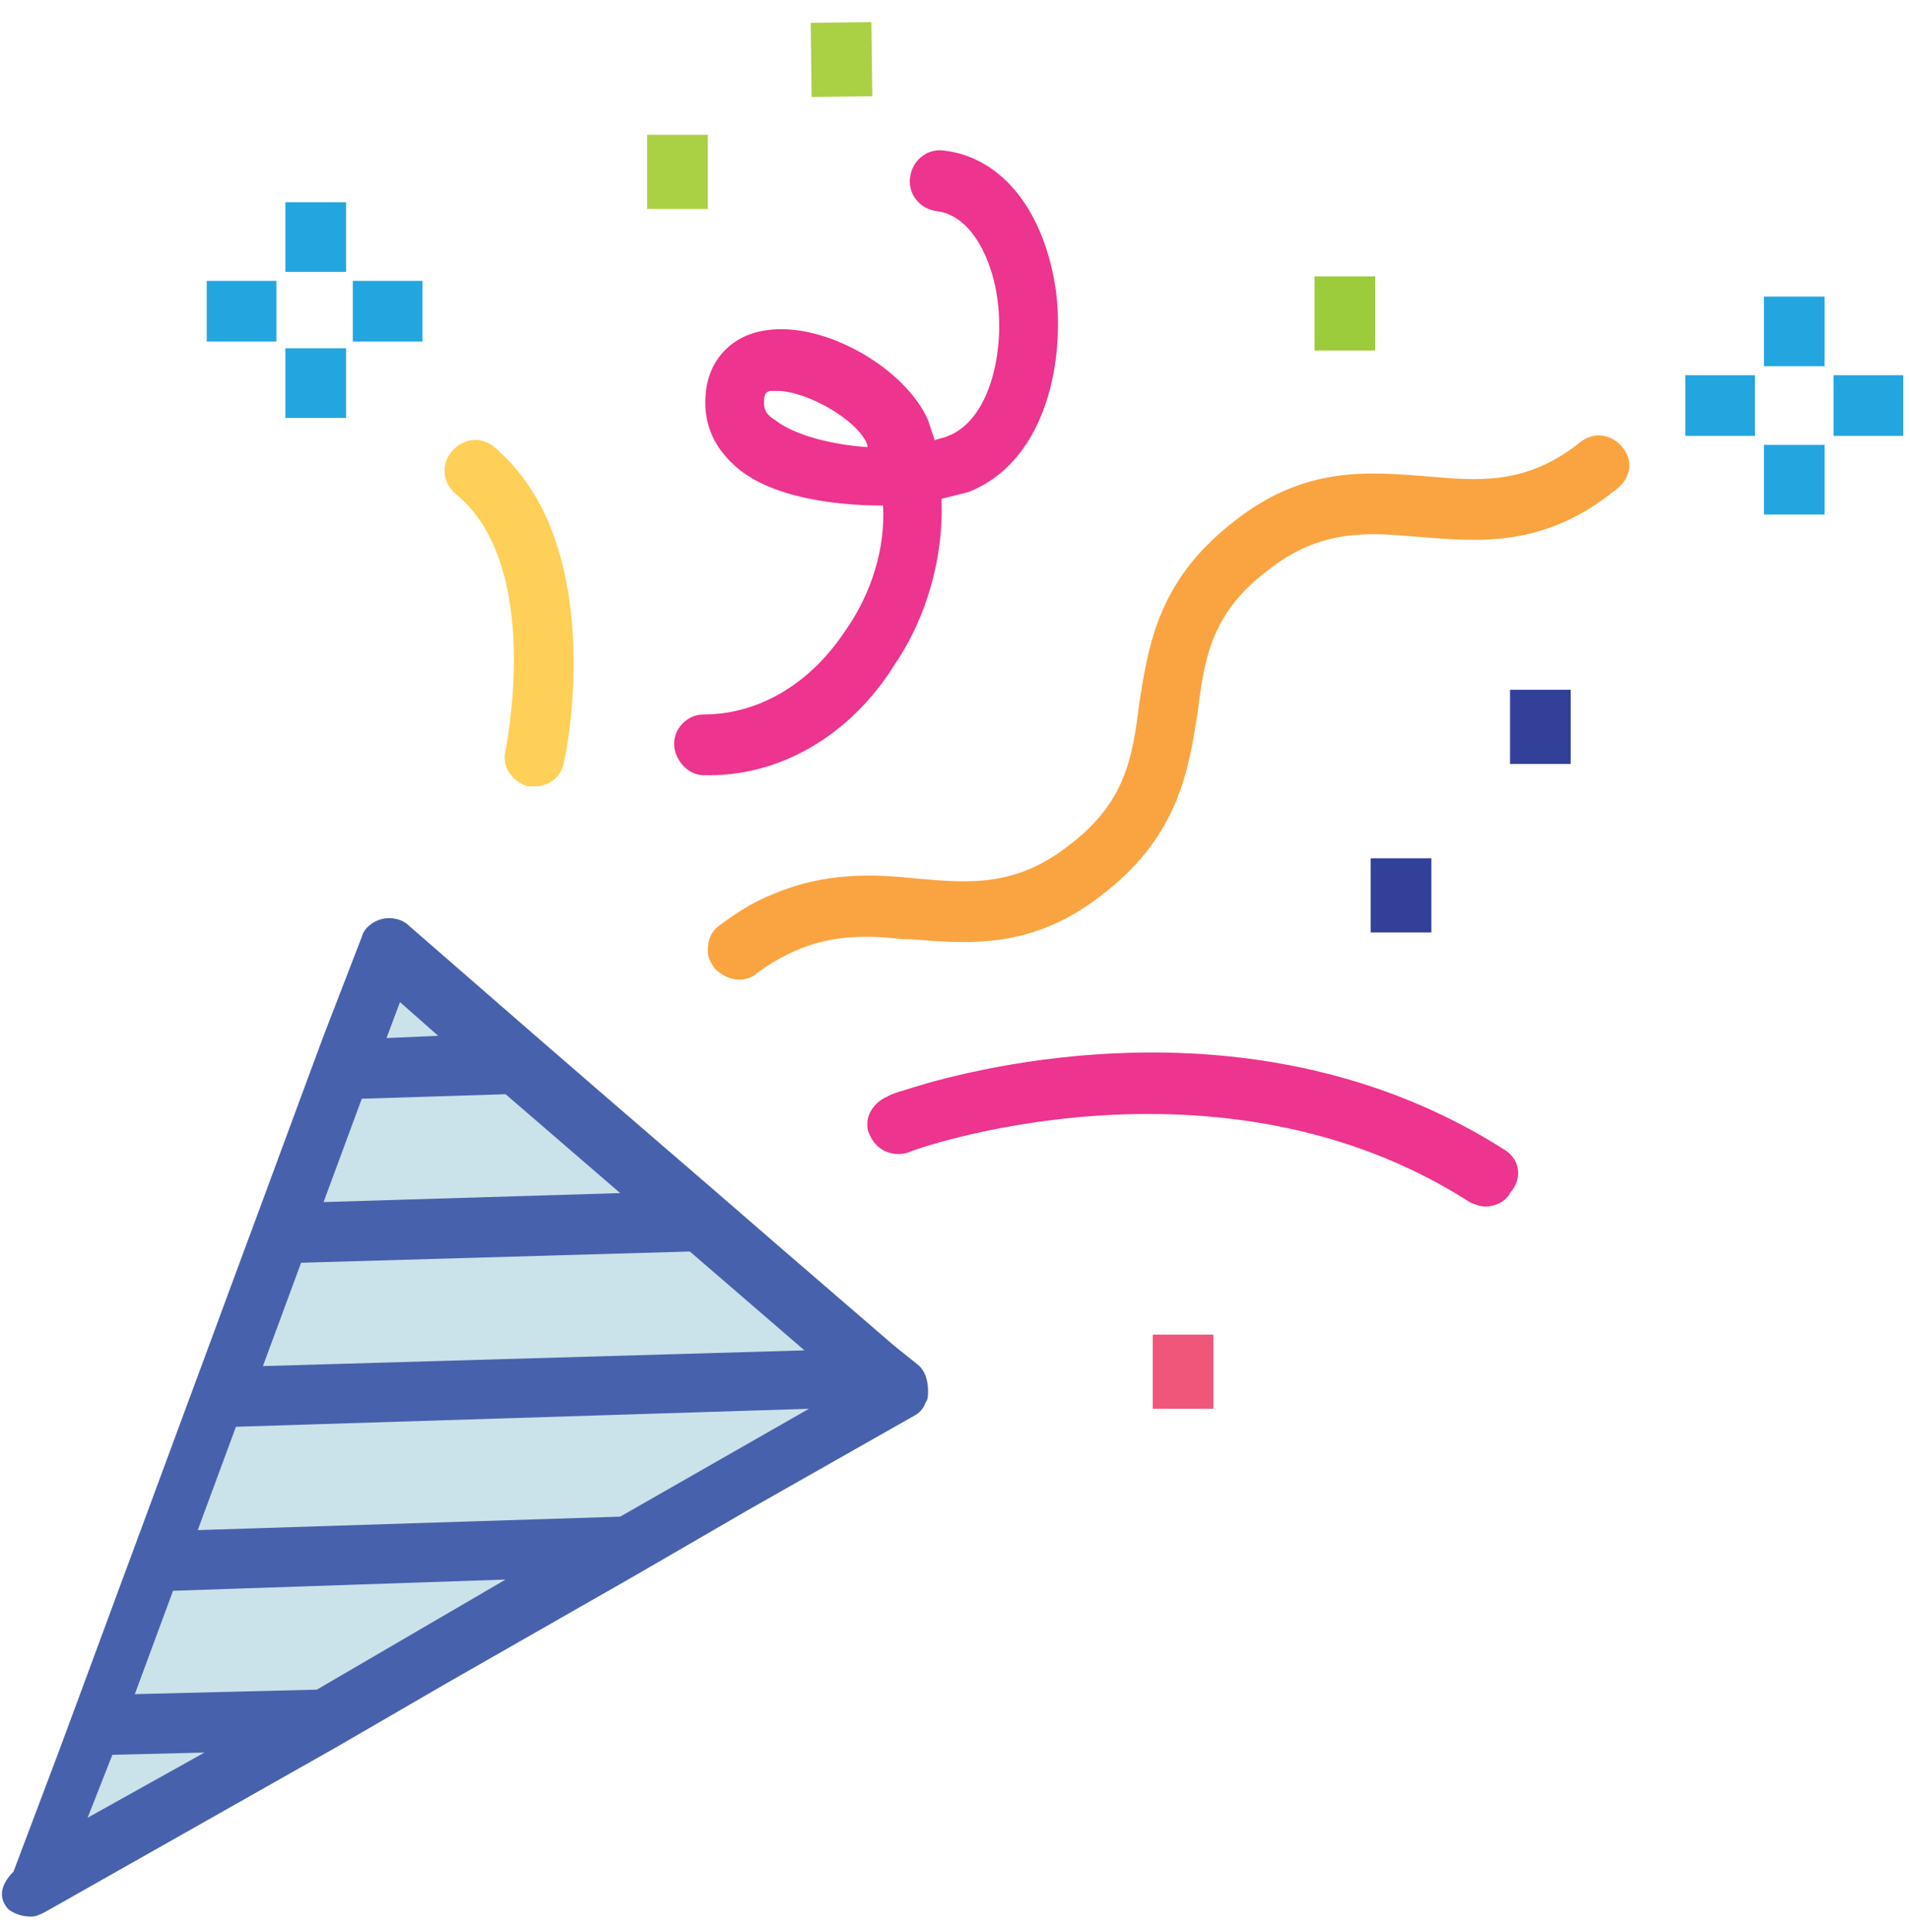 <?xml version="1.0" encoding="UTF-8"?>
<svg width="85px" height="86px" viewBox="0 0 85 86" version="1.1" xmlns="http://www.w3.org/2000/svg" xmlns:xlink="http://www.w3.org/1999/xlink">
    <!-- Generator: Sketch 55.2 (78181) - https://sketchapp.com -->
    <desc>Created with Sketch.</desc>
    <g id="Page-1" stroke="none" stroke-width="1" fill="none" fill-rule="evenodd">
        <g id="Artboard" transform="translate(-214, -146)" fill-rule="nonzero">
            <g id="welcome_celebration" transform="translate(214, 146)">
                <rect id="Rectangle" fill="#9CCB3B" x="58.5" y="12.3" width="2.7" height="3.3"></rect>
                <rect id="Rectangle" fill="#33409A" x="61" y="38.2" width="2.7" height="3.3"></rect>
                <rect id="Rectangle" fill="#AAD044" x="28.8" y="6" width="2.7" height="3.3"></rect>
                <rect id="Rectangle" fill="#AAD044" transform="translate(37.448, 2.65) rotate(-0.722) translate(-37.448, -2.65) " x="36.098" y="1" width="2.7" height="3.3"></rect>
                <rect id="Rectangle" fill="#33409A" x="67.2" y="30.7" width="2.7" height="3.3"></rect>
                <rect id="Rectangle" fill="#F05679" x="51.3" y="59.4" width="2.7" height="3.3"></rect>
                <polygon id="Path" fill="#CAE2EA" points="16.5 41.4 1.2 83.5 39.2 62.5"></polygon>
                <path d="M39.8,59.9 L34.7,55.5 L31.7,52.9 L26.6,48.5 L23.6,45.9 L18.2,41.2 C17.9,40.9 17.4,40.8 17,40.9 C16.6,41 16.2,41.3 16.1,41.7 L14.4,46.1 L13.4,48.8 L11.7,53.4 L10.7,56.1 L9,60.7 L8,63.4 L6.3,68 L5.3,70.7 L3.6,75.3 L2.6,78 L0.6,83.3 C-0.1,84 2.09554596e-15,84.6 0.4,85 C0.7,85.2 1,85.3 1.4,85.3 C1.6,85.3 1.8,85.2 2,85.1 L14.9,77.8 L19.9,74.9 L28.3,70.1 L33.3,67.2 L40.7,63 C40.9,62.9 41.1,62.7 41.2,62.4 C41.3,62.3 41.3,62.1 41.3,61.9 C41.3,61.5 41.2,61 40.8,60.7 L39.8,59.9 Z M17.8,44.6 L19.5,46.1 L17.2,46.2 L17.8,44.6 Z M16.1,48.9 L22.5,48.7 L27.6,53.1 L14.4,53.5 L16.1,48.9 Z M13.4,56.2 L30.7,55.7 L35.8,60.1 L11.7,60.8 L13.4,56.2 Z M3.9,80.9 L5,78.1 L9.1,78 L3.9,80.9 Z M14.1,75.2 L6,75.4 L7.7,70.8 L22.5,70.3 L14.1,75.2 Z M27.6,67.5 L8.8,68.1 L10.5,63.5 L36,62.7 L27.6,67.5 Z" id="Shape" fill="#4861AD"></path>
                <path d="M72.2,19.9 C71.7,19.3 70.9,19.2 70.3,19.7 C67.9,21.6 65.8,21.4 63.5,21.2 C60.9,21 58,20.7 54.8,23.3 C51.5,25.9 51.1,28.8 50.7,31.3 C50.4,33.7 50.1,35.7 47.6,37.6 C45.2,39.5 43.1,39.3 40.8,39.1 C38.9,38.9 36.7,38.8 34.4,39.8 C33.6,40.1 32.8,40.6 32,41.2 C31.6,41.5 31.5,41.9 31.5,42.3 C31.5,42.6 31.6,42.8 31.8,43.1 C32.1,43.4 32.5,43.6 32.9,43.6 C33.2,43.6 33.5,43.5 33.7,43.3 C34.1,43 34.6,42.7 35,42.5 C36.8,41.6 38.4,41.6 40.2,41.8 C40.3,41.8 40.4,41.8 40.5,41.8 C43.1,42 46,42.3 49.2,39.7 C52.5,37.1 52.9,34.2 53.3,31.7 C53.6,29.3 53.9,27.3 56.4,25.4 C58.8,23.5 60.9,23.7 63.2,23.9 C65.8,24.1 68.7,24.4 71.9,21.8 C72.6,21.3 72.7,20.5 72.2,19.9 Z" id="Path" fill="#FAA441"></path>
                <path d="M67,51.2 C57,44.8 45.6,47 41.3,48.2 C40.3,48.5 39.6,48.7 39.5,48.8 C39,49 38.6,49.5 38.6,50 C38.6,50.2 38.6,50.3 38.7,50.5 C39,51.2 39.7,51.5 40.4,51.3 C40.5,51.2 54.2,46.3 65.4,53.5 C65.6,53.6 65.9,53.7 66.1,53.7 C66.5,53.7 67,53.5 67.2,53.1 C67.8,52.4 67.6,51.6 67,51.2 Z" id="Path" fill="#ED348E"></path>
                <path d="M22,19.9 C21.4,19.4 20.6,19.5 20.1,20.1 C19.6,20.7 19.7,21.5 20.3,22 C24.2,25.2 22.5,33.3 22.5,33.4 C22.3,34.1 22.8,34.8 23.5,35 C23.6,35 23.7,35 23.8,35 C24.4,35 25,34.6 25.1,33.9 C25.2,33.6 27.1,24.2 22,19.9 Z" id="Path" fill="#FFD057"></path>
                <path d="M39.8,29.6 C41.3,27.4 42,24.7 41.9,22.2 C42.3,22.1 42.7,22 43.1,21.9 C46.4,20.6 47.4,16.4 47,13 C46.5,9.4 44.6,7 42,6.7 C41.3,6.6 40.6,7.1 40.5,7.9 C40.4,8.6 40.9,9.3 41.7,9.4 C43.3,9.6 44.2,11.7 44.4,13.4 C44.7,15.8 44,18.7 42.2,19.4 C42,19.5 41.8,19.5 41.6,19.6 C41.5,19.3 41.4,19 41.3,18.7 C40.3,16.4 36.7,14.3 34.1,14.7 C32.6,14.9 31.5,16 31.4,17.6 C31.3,18.9 31.8,20 32.9,20.9 C34.4,22.1 37,22.5 39.3,22.5 C39.3,22.5 39.3,22.5 39.3,22.5 C39.4,24.4 38.8,26.4 37.6,28.1 C36,30.5 33.7,31.8 31.3,31.8 C31.3,31.8 31.3,31.8 31.3,31.8 C31.3,31.8 31.3,31.8 31.3,31.8 C30.6,31.8 30,32.4 30,33.1 C30,33.8 30.6,34.5 31.3,34.5 C31.3,34.5 31.3,34.5 31.3,34.5 C34.6,34.6 37.8,32.8 39.8,29.6 Z M34.5,18.7 C34,18.4 34,18.1 34,17.9 C34,17.4 34.2,17.4 34.4,17.4 C34.5,17.4 34.6,17.4 34.6,17.4 C35.9,17.4 38.2,18.7 38.6,19.8 C38.6,19.8 38.6,19.9 38.6,19.9 C37.1,19.8 35.4,19.4 34.5,18.7 Z" id="Shape" fill="#ED348E"></path>
                <rect id="Rectangle" fill="#23A6DF" x="78.5" y="13.2" width="2.7" height="3.1"></rect>
                <rect id="Rectangle" fill="#23A6DF" x="78.5" y="19.8" width="2.7" height="3.1"></rect>
                <rect id="Rectangle" fill="#23A6DF" x="81.6" y="16.7" width="3.1" height="2.7"></rect>
                <rect id="Rectangle" fill="#23A6DF" x="75" y="16.7" width="3.1" height="2.7"></rect>
                <rect id="Rectangle" fill="#23A6DF" x="12.7" y="9" width="2.7" height="3.1"></rect>
                <rect id="Rectangle" fill="#23A6DF" x="12.7" y="15.5" width="2.7" height="3.1"></rect>
                <rect id="Rectangle" fill="#23A6DF" x="15.7" y="12.5" width="3.1" height="2.7"></rect>
                <rect id="Rectangle" fill="#23A6DF" x="9.2" y="12.5" width="3.1" height="2.7"></rect>
            </g>
        </g>
    </g>
</svg>